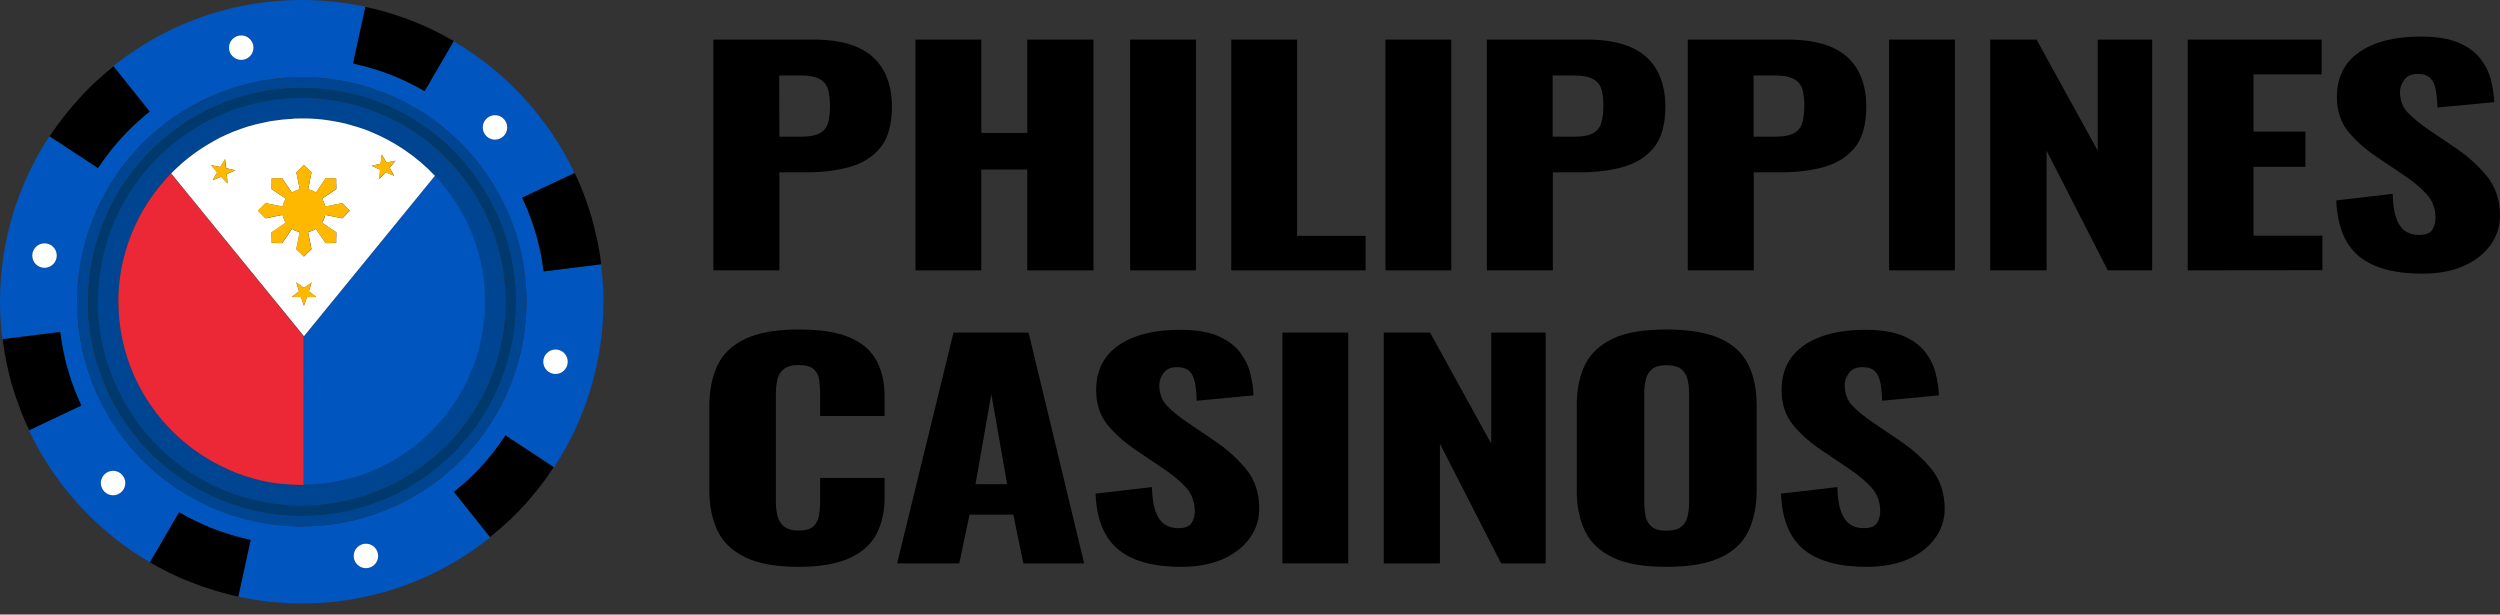 <svg width="179" height="44" viewBox="0 0 179 44" fill="none" xmlns="http://www.w3.org/2000/svg">
<rect x="0" y="0" width="179" height="44" fill="#333333" stroke="none"/>
<g clip-path="url(#clip0_270_52)">
<path d="M51.078 19.357V2.834H58.251C59.536 2.834 60.587 3.026 61.416 3.39C62.245 3.764 62.853 4.31 63.254 5.026C63.655 5.743 63.862 6.609 63.862 7.625C63.862 8.908 63.586 9.882 63.047 10.555C62.508 11.229 61.761 11.689 60.835 11.956C59.909 12.213 58.859 12.341 57.698 12.341H55.805V19.357H51.078ZM55.805 9.785H57.38C57.961 9.785 58.403 9.7 58.693 9.539C58.997 9.379 59.191 9.133 59.288 8.801C59.384 8.481 59.426 8.064 59.426 7.561C59.426 7.144 59.384 6.77 59.301 6.449C59.218 6.128 59.039 5.871 58.735 5.689C58.431 5.508 57.974 5.401 57.339 5.401H55.791L55.805 9.785Z" fill="black"/>
<path d="M65.549 19.357V2.834H70.261V9.518H73.551V2.834H78.291V19.357H73.551V12.138H70.261V19.357H65.549Z" fill="black"/>
<path d="M80.916 19.357V2.834H85.629V19.357H80.916Z" fill="black"/>
<path d="M88.158 19.357V2.834H92.871V16.887H97.777V19.357H88.158Z" fill="black"/>
<path d="M99.201 19.357V2.834H103.913V19.357H99.201Z" fill="black"/>
<path d="M106.457 19.357V2.834H113.629C114.915 2.834 115.965 3.026 116.794 3.39C117.623 3.764 118.232 4.31 118.632 5.026C119.033 5.743 119.24 6.609 119.24 7.625C119.24 8.908 118.964 9.882 118.425 10.555C117.886 11.229 117.14 11.689 116.214 11.956C115.288 12.213 114.237 12.341 113.077 12.341H111.183V19.357H106.457ZM111.169 9.785H112.745C113.325 9.785 113.768 9.7 114.058 9.539C114.348 9.379 114.555 9.133 114.652 8.801C114.749 8.481 114.804 8.064 114.804 7.561C114.804 7.144 114.763 6.77 114.68 6.449C114.597 6.128 114.417 5.871 114.113 5.689C113.809 5.508 113.353 5.401 112.717 5.401H111.169V9.785Z" fill="black"/>
<path d="M120.844 19.357V2.834H128.017C129.302 2.834 130.352 3.026 131.181 3.39C132.011 3.764 132.619 4.31 133.02 5.026C133.42 5.743 133.628 6.609 133.628 7.625C133.628 8.908 133.351 9.882 132.812 10.555C132.273 11.229 131.527 11.689 130.601 11.956C129.675 12.213 128.625 12.341 127.464 12.341H125.57V19.357H120.844ZM125.557 9.785H127.132C127.713 9.785 128.155 9.7 128.445 9.539C128.735 9.379 128.943 9.133 129.039 8.801C129.136 8.481 129.191 8.064 129.191 7.561C129.191 7.144 129.15 6.77 129.067 6.449C128.984 6.128 128.804 5.871 128.5 5.689C128.196 5.508 127.74 5.401 127.104 5.401H125.557V9.785Z" fill="black"/>
<path d="M135.258 19.357V2.834H139.971V19.357H135.258Z" fill="black"/>
<path d="M142.5 19.357V2.834H145.817L150.198 10.791V2.834H154.096V19.357H150.917L146.536 10.791V19.357H142.5Z" fill="black"/>
<path d="M156.639 19.357V2.834H166.23V5.326H161.351V9.422H165.069V11.946H161.351V16.876H166.285V19.346L156.639 19.357Z" fill="black"/>
<path d="M173.416 19.591C172.075 19.591 170.969 19.409 170.071 19.035C169.173 18.672 168.495 18.105 168.039 17.335C167.583 16.565 167.321 15.57 167.279 14.351L171.315 13.88C171.329 14.586 171.412 15.164 171.564 15.591C171.716 16.03 171.923 16.34 172.199 16.533C172.476 16.725 172.794 16.821 173.194 16.821C173.692 16.821 174.01 16.693 174.162 16.436C174.314 16.18 174.383 15.902 174.383 15.624C174.383 14.939 174.176 14.372 173.747 13.902C173.319 13.431 172.752 12.961 172.034 12.49L170.195 11.249C169.394 10.715 168.703 10.116 168.15 9.442C167.597 8.768 167.321 7.934 167.321 6.94C167.321 5.539 167.86 4.469 168.924 3.731C169.988 2.993 171.453 2.619 173.305 2.619C174.452 2.619 175.364 2.769 176.055 3.068C176.746 3.368 177.271 3.763 177.631 4.245C177.99 4.726 178.239 5.239 178.363 5.774C178.488 6.309 178.571 6.822 178.584 7.314L174.521 7.699C174.507 7.207 174.466 6.79 174.397 6.426C174.342 6.063 174.203 5.785 174.01 5.592C173.816 5.4 173.512 5.293 173.111 5.293C172.669 5.293 172.351 5.432 172.144 5.721C171.937 6.009 171.84 6.287 171.84 6.576C171.84 7.186 172.033 7.688 172.407 8.073C172.78 8.458 173.277 8.865 173.899 9.292L175.668 10.49C176.594 11.1 177.382 11.795 178.032 12.576C178.667 13.346 178.999 14.308 178.999 15.452C178.999 16.222 178.764 16.928 178.308 17.559C177.852 18.19 177.202 18.693 176.373 19.056C175.544 19.409 174.563 19.602 173.416 19.591Z" fill="black"/>
<path d="M57.2 40.585C55.583 40.585 54.297 40.361 53.358 39.901C52.418 39.441 51.755 38.81 51.368 37.986C50.981 37.163 50.787 36.19 50.787 35.078V29.121C50.787 27.977 50.981 26.993 51.368 26.169C51.755 25.346 52.418 24.715 53.358 24.266C54.297 23.816 55.569 23.592 57.2 23.592C58.831 23.592 60.019 23.795 60.904 24.191C61.788 24.586 62.424 25.153 62.783 25.87C63.156 26.586 63.336 27.42 63.336 28.361V29.784H58.72V28.126C58.72 27.805 58.692 27.485 58.651 27.185C58.609 26.886 58.485 26.64 58.264 26.436C58.057 26.244 57.697 26.137 57.186 26.137C56.675 26.137 56.329 26.244 56.094 26.447C55.859 26.65 55.707 26.907 55.652 27.217C55.583 27.527 55.555 27.848 55.555 28.19V35.965C55.555 36.329 55.597 36.671 55.68 36.971C55.763 37.27 55.914 37.527 56.15 37.708C56.384 37.89 56.73 37.986 57.186 37.986C57.684 37.986 58.029 37.89 58.236 37.687C58.444 37.495 58.582 37.238 58.637 36.917C58.692 36.607 58.72 36.286 58.72 35.955V34.222H63.336V35.644C63.336 36.586 63.156 37.42 62.797 38.158C62.438 38.895 61.816 39.484 60.931 39.911C60.047 40.339 58.789 40.585 57.2 40.585Z" fill="black"/>
<path d="M64.234 40.337L68.27 23.814H73.646L77.626 40.337H73.273L72.554 36.851H69.417L68.685 40.337H64.234ZM69.846 34.669H72.112L70.979 28.221L69.846 34.669Z" fill="black"/>
<path d="M84.58 40.585C83.239 40.585 82.133 40.404 81.235 40.029C80.337 39.666 79.66 39.099 79.204 38.329C78.748 37.559 78.485 36.564 78.443 35.345L82.479 34.874C82.493 35.58 82.576 36.158 82.728 36.586C82.88 37.013 83.087 37.334 83.364 37.527C83.64 37.719 83.958 37.816 84.359 37.816C84.856 37.816 85.174 37.687 85.326 37.431C85.478 37.174 85.547 36.896 85.547 36.618C85.547 35.944 85.34 35.367 84.911 34.896C84.483 34.425 83.916 33.955 83.198 33.484L81.359 32.244C80.558 31.709 79.867 31.11 79.314 30.436C78.761 29.763 78.485 28.928 78.485 27.934C78.485 26.533 79.024 25.463 80.088 24.726C81.166 23.988 82.617 23.613 84.469 23.613C85.616 23.613 86.528 23.763 87.219 24.062C87.91 24.362 88.436 24.758 88.795 25.239C89.154 25.72 89.403 26.233 89.527 26.768C89.666 27.303 89.735 27.816 89.749 28.308L85.685 28.693C85.671 28.201 85.63 27.784 85.561 27.421C85.492 27.057 85.367 26.779 85.174 26.586C84.981 26.394 84.676 26.287 84.276 26.287C83.833 26.287 83.516 26.426 83.308 26.715C83.101 27.003 83.004 27.282 83.004 27.57C83.004 28.18 83.198 28.682 83.571 29.067C83.944 29.452 84.442 29.859 85.063 30.276L86.832 31.474C87.758 32.083 88.546 32.778 89.196 33.559C89.845 34.34 90.163 35.292 90.163 36.436C90.163 37.206 89.928 37.912 89.472 38.543C89.016 39.174 88.367 39.676 87.537 40.04C86.708 40.404 85.713 40.585 84.58 40.585Z" fill="black"/>
<path d="M91.82 40.337V23.814H96.533V40.337H91.82Z" fill="black"/>
<path d="M99.076 40.337V23.814H102.393L106.774 31.771V23.814H110.672V40.337H107.479L103.098 31.771V40.337H99.076Z" fill="black"/>
<path d="M119.309 40.585C117.705 40.585 116.448 40.371 115.508 39.933C114.582 39.494 113.905 38.874 113.504 38.061C113.103 37.249 112.896 36.275 112.896 35.142V29.003C112.896 27.859 113.103 26.886 113.504 26.084C113.905 25.282 114.582 24.672 115.508 24.233C116.434 23.795 117.705 23.592 119.309 23.592C120.912 23.592 122.197 23.806 123.151 24.233C124.091 24.661 124.768 25.282 125.169 26.084C125.569 26.886 125.777 27.859 125.777 29.003V35.142C125.777 36.265 125.569 37.238 125.169 38.061C124.768 38.885 124.091 39.505 123.151 39.933C122.211 40.371 120.926 40.585 119.309 40.585ZM119.309 37.997C119.806 37.997 120.166 37.901 120.387 37.708C120.622 37.516 120.76 37.27 120.829 36.971C120.898 36.671 120.939 36.361 120.939 36.051V28.094C120.939 27.773 120.898 27.463 120.829 27.164C120.76 26.875 120.608 26.629 120.387 26.436C120.166 26.244 119.792 26.148 119.309 26.148C118.853 26.148 118.507 26.244 118.286 26.436C118.051 26.629 117.913 26.864 117.844 27.164C117.775 27.453 117.733 27.763 117.733 28.094V36.051C117.733 36.361 117.761 36.671 117.83 36.971C117.885 37.27 118.037 37.516 118.258 37.708C118.466 37.901 118.825 37.997 119.309 37.997Z" fill="black"/>
<path d="M133.656 40.585C132.316 40.585 131.21 40.404 130.312 40.029C129.413 39.666 128.736 39.099 128.28 38.329C127.824 37.559 127.562 36.564 127.52 35.345L131.556 34.874C131.569 35.58 131.652 36.158 131.804 36.586C131.956 37.024 132.164 37.334 132.44 37.527C132.717 37.719 133.034 37.816 133.435 37.816C133.933 37.816 134.251 37.687 134.403 37.431C134.555 37.174 134.624 36.896 134.624 36.618C134.624 35.944 134.416 35.367 133.988 34.896C133.56 34.425 132.993 33.955 132.274 33.484L130.436 32.244C129.635 31.709 128.944 31.11 128.391 30.436C127.838 29.763 127.562 28.928 127.562 27.934C127.562 26.533 128.101 25.463 129.165 24.726C130.243 23.988 131.694 23.613 133.546 23.613C134.693 23.613 135.605 23.763 136.296 24.062C136.987 24.362 137.512 24.758 137.872 25.239C138.231 25.72 138.48 26.233 138.604 26.768C138.728 27.303 138.811 27.816 138.825 28.308L134.762 28.693C134.748 28.201 134.707 27.784 134.638 27.421C134.568 27.057 134.444 26.779 134.251 26.586C134.057 26.394 133.753 26.287 133.352 26.287C132.91 26.287 132.592 26.426 132.385 26.715C132.178 27.003 132.081 27.282 132.081 27.57C132.081 28.18 132.274 28.682 132.647 29.067C133.021 29.452 133.518 29.859 134.14 30.276L135.909 31.474C136.835 32.083 137.623 32.778 138.272 33.559C138.908 34.329 139.24 35.292 139.24 36.436C139.24 37.206 139.005 37.912 138.549 38.543C138.093 39.174 137.443 39.676 136.614 40.04C135.785 40.404 134.79 40.585 133.656 40.585Z" fill="black"/>
<path d="M42.713 17.004C42.713 17.025 42.724 17.047 42.734 17.079C42.724 17.057 42.713 17.025 42.713 17.004Z" fill="#0055BF"/>
<path d="M3.637 9.625C3.679 9.561 3.722 9.497 3.765 9.443C3.722 9.508 3.679 9.572 3.637 9.625Z" fill="#0055BF"/>
<path d="M15.474 42.306C15.389 42.285 15.293 42.253 15.207 42.221C15.293 42.253 15.389 42.274 15.474 42.306Z" fill="#0055BF"/>
<path d="M31.195 2.256C31.249 2.277 31.291 2.309 31.345 2.331C31.302 2.299 31.249 2.277 31.195 2.256Z" fill="#0055BF"/>
<path d="M26.928 0.674C27.035 0.695 27.142 0.727 27.248 0.759C27.142 0.727 27.035 0.706 26.928 0.674Z" fill="#0055BF"/>
<path d="M43.206 21.603C43.206 20.394 43.099 19.197 42.906 18.041C42.959 18.33 42.992 18.619 43.034 18.918L38.917 19.432C38.853 18.951 38.778 18.469 38.682 18.009C38.447 16.876 38.093 15.785 37.644 14.737C37.559 14.544 37.473 14.352 37.388 14.17L41.142 12.405C39.27 8.449 36.243 5.155 32.479 2.952L30.394 6.524C29.666 6.096 28.896 5.722 28.094 5.401C27.185 5.037 26.244 4.748 25.271 4.545L26.148 0.481C26.244 0.503 26.33 0.524 26.415 0.545C24.864 0.193 23.26 0 21.603 0C15.86 0 10.641 2.246 6.77 5.903C7.197 5.497 7.657 5.101 8.117 4.738L10.705 7.978C10.203 8.384 9.721 8.812 9.261 9.261C8.417 10.106 7.668 11.037 7.005 12.031L3.54 9.753C1.305 13.154 0 17.218 0 21.592C0 22.8 0.107 23.998 0.299 25.153C0.246 24.864 0.214 24.576 0.171 24.276L4.288 23.763C4.353 24.244 4.427 24.726 4.524 25.185C4.759 26.319 5.112 27.41 5.55 28.458C5.636 28.65 5.722 28.843 5.807 29.025L2.075 30.811C1.968 30.575 1.85 30.34 1.754 30.105C3.583 34.383 6.759 37.944 10.737 40.264L12.823 36.682C13.56 37.11 14.32 37.484 15.122 37.805C16.031 38.168 16.972 38.447 17.945 38.66L17.068 42.724C16.983 42.703 16.897 42.681 16.812 42.671C18.352 43.024 19.956 43.206 21.613 43.206C27.356 43.206 32.575 40.96 36.436 37.313C36.008 37.719 35.559 38.104 35.099 38.468L32.511 35.227C33.014 34.821 33.495 34.393 33.955 33.944C34.8 33.099 35.548 32.169 36.211 31.174L39.676 33.452C41.901 30.041 43.206 25.977 43.206 21.603ZM3.187 19.186C2.706 19.186 2.31 18.79 2.31 18.309C2.31 17.828 2.706 17.432 3.187 17.432C3.668 17.432 4.064 17.828 4.064 18.309C4.064 18.79 3.679 19.186 3.187 19.186ZM35.441 8.245C35.923 8.245 36.318 8.641 36.318 9.122C36.318 9.604 35.923 9.999 35.441 9.999C34.96 9.999 34.564 9.604 34.564 9.122C34.564 8.641 34.949 8.245 35.441 8.245ZM17.271 2.524C17.753 2.524 18.148 2.92 18.148 3.401C18.148 3.882 17.753 4.278 17.271 4.278C16.79 4.278 16.395 3.882 16.395 3.401C16.395 2.92 16.78 2.524 17.271 2.524ZM8.096 35.463C7.614 35.463 7.219 35.067 7.219 34.586C7.219 34.105 7.614 33.709 8.096 33.709C8.577 33.709 8.973 34.105 8.973 34.586C8.973 35.067 8.577 35.463 8.096 35.463ZM26.201 40.682C25.72 40.682 25.324 40.286 25.324 39.805C25.324 39.323 25.72 38.928 26.201 38.928C26.683 38.928 27.078 39.323 27.078 39.805C27.078 40.286 26.683 40.682 26.201 40.682ZM37.088 25.977C34.671 34.522 25.784 39.495 17.229 37.078C8.684 34.661 3.711 25.774 6.128 17.229C8.545 8.684 17.432 3.711 25.988 6.128C34.532 8.545 39.505 17.432 37.088 25.977ZM39.773 26.79C39.291 26.79 38.896 26.394 38.896 25.913C38.896 25.431 39.291 25.036 39.773 25.036C40.254 25.036 40.65 25.431 40.65 25.913C40.65 26.394 40.264 26.79 39.773 26.79Z" fill="#0055BF"/>
<path d="M39.463 33.74C39.377 33.869 39.302 33.986 39.217 34.104C39.302 33.986 39.377 33.858 39.463 33.74Z" fill="#0055BF"/>
<path d="M27.742 0.898C27.838 0.931 27.924 0.952 28.02 0.984C27.935 0.952 27.838 0.931 27.742 0.898Z" fill="#0055BF"/>
<path d="M32.105 2.727C32.159 2.759 32.223 2.791 32.277 2.823C32.223 2.801 32.17 2.769 32.105 2.727Z" fill="#0055BF"/>
<path d="M5.829 29.035C5.744 28.843 5.648 28.661 5.573 28.468C5.123 27.431 4.781 26.329 4.546 25.196C4.45 24.725 4.375 24.255 4.311 23.773L0.193 24.287C0.225 24.576 0.268 24.875 0.322 25.164C0.322 25.174 0.322 25.185 0.322 25.196C0.375 25.485 0.429 25.773 0.482 26.051C0.482 26.062 0.482 26.073 0.493 26.083C0.525 26.244 0.557 26.404 0.6 26.565C0.6 26.586 0.61 26.597 0.61 26.618C0.653 26.779 0.685 26.928 0.728 27.089C0.728 27.11 0.739 27.131 0.739 27.142C0.782 27.292 0.824 27.442 0.867 27.591C0.878 27.613 0.878 27.634 0.888 27.655C0.931 27.805 0.974 27.955 1.028 28.105C1.038 28.126 1.038 28.148 1.049 28.169C1.092 28.319 1.145 28.468 1.199 28.607C1.209 28.629 1.209 28.639 1.22 28.661C1.273 28.811 1.327 28.96 1.38 29.11C1.38 29.121 1.391 29.142 1.391 29.153C1.445 29.302 1.509 29.452 1.562 29.602C1.562 29.613 1.573 29.623 1.573 29.623C1.637 29.784 1.701 29.933 1.765 30.094C1.872 30.329 1.979 30.564 2.086 30.8L5.829 29.035Z" fill="black"/>
<path d="M33.944 33.933C33.495 34.382 33.003 34.81 32.5 35.216L35.088 38.457C35.548 38.082 35.997 37.697 36.425 37.302C36.435 37.291 36.435 37.291 36.446 37.28C36.564 37.163 36.692 37.045 36.81 36.927C36.895 36.842 36.992 36.746 37.077 36.66C37.131 36.607 37.184 36.553 37.238 36.489C37.291 36.425 37.344 36.371 37.398 36.318C37.473 36.243 37.537 36.168 37.612 36.093C37.655 36.05 37.697 36.008 37.73 35.954C37.815 35.858 37.89 35.772 37.975 35.676C38.008 35.644 38.029 35.612 38.061 35.569C38.157 35.462 38.243 35.355 38.328 35.248C38.35 35.227 38.361 35.206 38.382 35.184C38.478 35.056 38.585 34.938 38.681 34.81C38.692 34.799 38.703 34.788 38.703 34.778C38.874 34.564 39.034 34.339 39.195 34.115C39.28 33.997 39.366 33.869 39.441 33.751C39.505 33.655 39.58 33.559 39.644 33.452L36.179 31.174C35.537 32.168 34.789 33.099 33.944 33.933Z" fill="black"/>
<path d="M17.944 38.66C16.971 38.446 16.03 38.168 15.121 37.805C14.33 37.484 13.56 37.109 12.822 36.682L10.736 40.264C11.41 40.66 12.116 41.013 12.832 41.344H12.843C13.078 41.451 13.314 41.548 13.56 41.644H13.57C13.838 41.751 14.116 41.858 14.394 41.954C14.415 41.965 14.426 41.965 14.447 41.975C14.693 42.061 14.95 42.147 15.196 42.221C15.281 42.253 15.378 42.275 15.463 42.307C15.634 42.36 15.795 42.403 15.966 42.446C16.073 42.478 16.169 42.499 16.276 42.532C16.447 42.574 16.629 42.617 16.8 42.66C16.886 42.681 16.971 42.703 17.057 42.713L17.944 38.66Z" fill="black"/>
<path d="M37.656 14.738C38.105 15.775 38.447 16.876 38.693 18.01C38.79 18.481 38.875 18.951 38.929 19.432L43.046 18.919C43.014 18.63 42.971 18.331 42.918 18.042C42.918 18.031 42.918 18.021 42.918 18.01C42.864 17.721 42.811 17.433 42.757 17.144C42.757 17.122 42.747 17.09 42.736 17.069C42.736 17.047 42.725 17.026 42.715 16.994C42.65 16.695 42.575 16.395 42.501 16.096C42.458 15.925 42.404 15.754 42.362 15.582V15.572C42.308 15.411 42.265 15.24 42.212 15.08C42.212 15.069 42.212 15.058 42.201 15.058C42.148 14.898 42.094 14.738 42.041 14.577C42.041 14.566 42.03 14.556 42.03 14.545C41.977 14.395 41.923 14.235 41.87 14.085C41.87 14.075 41.859 14.053 41.848 14.042C41.795 13.893 41.741 13.743 41.677 13.604C41.666 13.582 41.656 13.561 41.656 13.54C41.602 13.401 41.538 13.251 41.474 13.112C41.474 13.101 41.463 13.091 41.463 13.08C41.367 12.845 41.26 12.62 41.142 12.385L37.389 14.149C37.474 14.352 37.571 14.545 37.656 14.738Z" fill="black"/>
<path d="M25.281 4.545C26.255 4.759 27.195 5.037 28.105 5.401C28.896 5.722 29.666 6.096 30.404 6.524L32.489 2.941C32.425 2.898 32.361 2.866 32.297 2.834C32.243 2.802 32.179 2.77 32.126 2.738C31.88 2.599 31.623 2.46 31.366 2.332C31.313 2.31 31.27 2.278 31.217 2.257C30.949 2.118 30.671 1.989 30.393 1.861H30.383C30.147 1.754 29.912 1.658 29.666 1.562C29.655 1.562 29.655 1.562 29.645 1.551C29.366 1.444 29.099 1.337 28.821 1.241C28.81 1.241 28.8 1.23 28.789 1.23C28.543 1.145 28.286 1.059 28.04 0.984C27.944 0.952 27.859 0.931 27.762 0.899C27.602 0.845 27.431 0.802 27.27 0.76C27.163 0.727 27.056 0.706 26.95 0.674C26.778 0.631 26.607 0.588 26.436 0.556C26.34 0.535 26.254 0.514 26.169 0.492L25.281 4.545Z" fill="black"/>
<path d="M9.272 9.272C9.721 8.823 10.213 8.395 10.716 7.988L8.128 4.748C7.668 5.122 7.219 5.507 6.78 5.914C6.78 5.914 6.78 5.914 6.77 5.924C6.62 6.063 6.481 6.202 6.342 6.342C6.214 6.47 6.085 6.598 5.968 6.727C5.936 6.759 5.904 6.801 5.871 6.833C5.775 6.93 5.69 7.026 5.604 7.122C5.572 7.154 5.54 7.197 5.508 7.229C5.422 7.336 5.326 7.432 5.24 7.539C5.219 7.571 5.187 7.603 5.166 7.625C5.069 7.732 4.973 7.849 4.888 7.956C4.866 7.978 4.856 7.999 4.834 8.021C4.738 8.149 4.631 8.267 4.535 8.395C4.524 8.406 4.513 8.416 4.513 8.427C4.406 8.566 4.299 8.705 4.192 8.844C4.053 9.037 3.914 9.229 3.775 9.432C3.733 9.496 3.69 9.561 3.647 9.614C3.615 9.657 3.583 9.7 3.551 9.753L7.016 12.031C7.679 11.036 8.438 10.106 9.272 9.272Z" fill="black"/>
<path d="M26.201 38.928C25.72 38.928 25.324 39.323 25.324 39.805C25.324 40.286 25.72 40.682 26.201 40.682C26.682 40.682 27.078 40.286 27.078 39.805C27.078 39.323 26.682 38.928 26.201 38.928Z" fill="white"/>
<path d="M17.271 4.289C17.753 4.289 18.148 3.893 18.148 3.412C18.148 2.931 17.753 2.535 17.271 2.535C16.79 2.535 16.395 2.931 16.395 3.412C16.395 3.893 16.79 4.289 17.271 4.289Z" fill="white"/>
<path d="M3.187 17.422C2.706 17.422 2.311 17.818 2.311 18.299C2.311 18.791 2.706 19.176 3.187 19.176C3.669 19.176 4.064 18.78 4.064 18.299C4.064 17.818 3.679 17.422 3.187 17.422Z" fill="white"/>
<path d="M8.096 33.709C7.614 33.709 7.219 34.105 7.219 34.586C7.219 35.067 7.614 35.463 8.096 35.463C8.577 35.463 8.973 35.067 8.973 34.586C8.973 34.105 8.577 33.709 8.096 33.709Z" fill="white"/>
<path d="M39.773 25.025C39.292 25.025 38.897 25.421 38.897 25.902C38.897 26.384 39.292 26.779 39.773 26.779C40.255 26.779 40.65 26.384 40.65 25.902C40.65 25.421 40.265 25.025 39.773 25.025Z" fill="white"/>
<path d="M35.441 10C35.923 10 36.318 9.604 36.318 9.123C36.318 8.642 35.923 8.246 35.441 8.246C34.96 8.246 34.565 8.642 34.565 9.123C34.565 9.604 34.95 10 35.441 10Z" fill="white"/>
<path d="M25.988 6.128C17.443 3.711 8.545 8.684 6.128 17.229C3.711 25.774 8.684 34.672 17.229 37.089C25.774 39.506 34.672 34.533 37.089 25.988C39.506 17.432 34.533 8.545 25.988 6.128ZM36.329 25.817C34.404 32.544 28.276 36.928 21.614 36.928C20.224 36.928 18.801 36.736 17.4 36.34C9.272 34.019 4.556 25.539 6.888 17.4C8.813 10.673 14.941 6.289 21.603 6.289C22.993 6.289 24.416 6.481 25.817 6.877C33.955 9.198 38.661 17.678 36.329 25.817Z" fill="#004591"/>
<path d="M12.886 9.891C10.298 11.816 8.459 14.479 7.56 17.591C6.491 21.345 6.94 25.281 8.833 28.692C10.726 32.104 13.838 34.574 17.581 35.644C18.896 36.018 20.255 36.211 21.602 36.211C24.714 36.211 27.805 35.184 30.318 33.323C32.906 31.398 34.746 28.735 35.644 25.623C37.858 17.88 33.355 9.785 25.613 7.571C24.297 7.196 22.95 7.004 21.591 7.004C18.49 6.993 15.399 8.02 12.886 9.891ZM21.613 8.491C21.816 8.491 22.019 8.501 22.222 8.501C22.287 8.501 22.351 8.512 22.426 8.512C22.565 8.523 22.693 8.533 22.832 8.544C22.907 8.555 22.982 8.555 23.057 8.565C23.185 8.576 23.313 8.597 23.442 8.619C23.516 8.63 23.591 8.64 23.666 8.651C23.848 8.683 24.03 8.715 24.201 8.747C24.297 8.769 24.404 8.79 24.5 8.811C24.586 8.833 24.671 8.854 24.746 8.865C24.864 8.897 24.982 8.929 25.088 8.961C25.142 8.972 25.206 8.993 25.26 9.015C25.388 9.057 25.527 9.089 25.655 9.132C25.666 9.132 25.687 9.143 25.698 9.143C25.933 9.218 26.179 9.303 26.415 9.4C26.425 9.41 26.447 9.41 26.457 9.421C28.243 10.137 29.826 11.228 31.12 12.597C32.51 14.062 33.559 15.848 34.157 17.837C34.157 17.848 34.157 17.848 34.168 17.859C34.222 18.051 34.275 18.233 34.328 18.436C34.328 18.458 34.339 18.479 34.339 18.5C34.382 18.682 34.425 18.864 34.457 19.046C34.468 19.078 34.468 19.121 34.478 19.153C34.51 19.324 34.542 19.495 34.564 19.677C34.575 19.72 34.575 19.773 34.585 19.816C34.607 19.976 34.628 20.147 34.649 20.308C34.649 20.361 34.66 20.425 34.66 20.479C34.671 20.639 34.681 20.8 34.692 20.96C34.692 21.003 34.692 21.046 34.692 21.088C34.703 21.26 34.703 21.442 34.703 21.613C34.703 27.42 30.906 32.361 25.655 34.072C25.634 34.082 25.613 34.093 25.581 34.093C25.42 34.146 25.26 34.189 25.099 34.232C25.046 34.243 24.992 34.264 24.939 34.275C24.8 34.307 24.671 34.339 24.532 34.371C24.457 34.392 24.372 34.414 24.297 34.425C24.18 34.446 24.062 34.467 23.955 34.489C23.848 34.51 23.752 34.531 23.645 34.542C23.549 34.563 23.442 34.574 23.345 34.585C23.228 34.606 23.099 34.617 22.982 34.628C22.896 34.638 22.811 34.638 22.725 34.649C22.586 34.66 22.458 34.67 22.319 34.681C22.233 34.681 22.158 34.681 22.083 34.692C21.976 34.692 21.859 34.703 21.741 34.703C21.688 34.703 21.645 34.703 21.591 34.703C21.42 34.703 21.249 34.692 21.078 34.692C20.993 34.692 20.896 34.681 20.811 34.681C20.682 34.67 20.554 34.66 20.426 34.649C20.329 34.638 20.233 34.628 20.148 34.628C20.03 34.617 19.912 34.596 19.795 34.585C19.688 34.574 19.592 34.553 19.485 34.542C19.378 34.521 19.271 34.51 19.164 34.489C19.057 34.467 18.939 34.446 18.832 34.425C18.747 34.403 18.651 34.382 18.565 34.36C18.437 34.328 18.319 34.296 18.191 34.264C18.116 34.243 18.052 34.221 17.977 34.2C17.838 34.157 17.699 34.114 17.56 34.072C17.506 34.05 17.453 34.039 17.399 34.018C17.239 33.965 17.089 33.911 16.939 33.858C16.907 33.847 16.875 33.836 16.843 33.815C16.672 33.751 16.501 33.676 16.34 33.601C16.33 33.601 16.319 33.59 16.308 33.58C12.48 31.879 9.603 28.404 8.747 24.201C8.737 24.147 8.726 24.094 8.715 24.04C8.683 23.88 8.651 23.719 8.63 23.57C8.608 23.431 8.587 23.292 8.576 23.142C8.566 23.067 8.555 22.992 8.544 22.917C8.501 22.479 8.48 22.03 8.48 21.581C8.48 21.538 8.48 21.495 8.48 21.452C8.48 21.26 8.491 21.067 8.491 20.875C8.491 20.789 8.501 20.693 8.512 20.607C8.523 20.458 8.534 20.308 8.555 20.158C8.566 20.073 8.576 19.976 8.587 19.891C8.608 19.741 8.63 19.602 8.651 19.452C8.662 19.367 8.683 19.281 8.694 19.196C8.726 19.046 8.747 18.896 8.79 18.747C8.812 18.672 8.822 18.597 8.844 18.522C8.886 18.361 8.929 18.201 8.972 18.041C8.993 17.987 9.004 17.923 9.025 17.859C9.079 17.677 9.143 17.485 9.207 17.303C9.218 17.271 9.229 17.239 9.239 17.206C9.4 16.757 9.582 16.329 9.785 15.902C10.416 14.608 11.239 13.431 12.245 12.415C12.373 12.276 12.512 12.148 12.651 12.02C13.421 11.303 14.266 10.672 15.185 10.159C15.538 9.966 15.891 9.785 16.255 9.613C16.266 9.613 16.276 9.603 16.287 9.603C16.405 9.549 16.533 9.496 16.651 9.442C16.661 9.442 16.672 9.432 16.683 9.432C16.897 9.346 17.11 9.271 17.324 9.196C17.389 9.175 17.453 9.154 17.517 9.132C17.613 9.1 17.709 9.068 17.806 9.036C17.945 8.993 18.094 8.95 18.244 8.918C18.319 8.897 18.404 8.876 18.479 8.865C18.586 8.833 18.704 8.811 18.811 8.79C18.875 8.779 18.95 8.758 19.014 8.747C19.185 8.715 19.356 8.683 19.527 8.651C19.581 8.64 19.645 8.63 19.698 8.63C19.859 8.608 20.009 8.587 20.169 8.565C20.201 8.565 20.233 8.555 20.276 8.555C20.468 8.533 20.661 8.523 20.854 8.512C20.907 8.512 20.95 8.512 21.003 8.501C21.206 8.491 21.41 8.491 21.613 8.491Z" fill="#004591"/>
<path d="M25.817 6.877C24.406 6.471 22.994 6.289 21.604 6.289V7.006C22.951 7.006 24.309 7.198 25.625 7.572C33.368 9.786 37.87 17.882 35.656 25.625C34.769 28.737 32.929 31.4 30.33 33.325C27.817 35.185 24.727 36.212 21.614 36.212C20.256 36.212 18.909 36.02 17.593 35.645C13.84 34.576 10.738 32.105 8.845 28.694C6.952 25.282 6.503 21.336 7.573 17.593C8.46 14.481 10.3 11.818 12.899 9.893C15.412 8.032 18.502 7.006 21.614 7.006V6.289C14.952 6.289 8.824 10.674 6.899 17.401C4.578 25.528 9.284 34.009 17.412 36.34C18.823 36.747 20.235 36.929 21.625 36.929C28.288 36.929 34.426 32.544 36.341 25.817C38.661 17.679 33.956 9.198 25.817 6.877Z" fill="#00396D"/>
<path d="M21.764 34.703C21.881 34.703 21.988 34.703 22.106 34.692C22.192 34.692 22.266 34.692 22.341 34.682C22.48 34.671 22.608 34.66 22.748 34.65C22.833 34.639 22.919 34.639 23.004 34.628C23.122 34.617 23.25 34.596 23.368 34.585C23.464 34.575 23.571 34.564 23.667 34.543C23.774 34.521 23.87 34.511 23.977 34.489C24.095 34.468 24.213 34.446 24.32 34.425C24.405 34.404 24.48 34.393 24.555 34.371C24.694 34.339 24.822 34.307 24.961 34.275C25.015 34.265 25.068 34.243 25.122 34.233C25.282 34.19 25.443 34.147 25.603 34.093C25.624 34.083 25.646 34.072 25.678 34.072C30.918 32.361 34.725 27.42 34.725 21.613C34.725 21.431 34.715 21.26 34.715 21.089C34.715 21.046 34.715 21.003 34.715 20.961C34.704 20.8 34.693 20.64 34.683 20.479C34.683 20.426 34.672 20.362 34.672 20.308C34.651 20.148 34.629 19.977 34.608 19.816C34.597 19.774 34.597 19.72 34.586 19.677C34.565 19.506 34.533 19.335 34.501 19.153C34.49 19.121 34.49 19.078 34.479 19.046C34.447 18.865 34.404 18.683 34.362 18.501C34.362 18.48 34.351 18.458 34.351 18.437C34.297 18.244 34.255 18.052 34.191 17.859C34.191 17.849 34.191 17.849 34.18 17.838C33.581 15.86 32.533 14.063 31.143 12.598L21.774 24.084L21.764 34.703Z" fill="#0055BF"/>
<path d="M12.245 12.428C11.25 13.444 10.416 14.62 9.785 15.914C9.582 16.331 9.4 16.77 9.24 17.219C9.229 17.251 9.218 17.283 9.208 17.315C9.144 17.497 9.09 17.679 9.026 17.871C9.005 17.925 8.994 17.989 8.972 18.053C8.93 18.213 8.887 18.374 8.844 18.534C8.823 18.609 8.812 18.684 8.791 18.759C8.759 18.909 8.726 19.058 8.694 19.208C8.684 19.294 8.662 19.379 8.652 19.465C8.63 19.604 8.609 19.753 8.587 19.903C8.577 19.989 8.566 20.085 8.555 20.171C8.545 20.32 8.523 20.47 8.513 20.62C8.502 20.705 8.502 20.802 8.491 20.887C8.48 21.079 8.48 21.272 8.48 21.465C8.48 21.507 8.48 21.55 8.48 21.593C8.48 22.042 8.502 22.491 8.545 22.93C8.555 23.005 8.566 23.079 8.577 23.154C8.598 23.293 8.609 23.443 8.63 23.582C8.652 23.742 8.684 23.903 8.716 24.053C8.726 24.106 8.737 24.16 8.748 24.213C9.603 28.416 12.47 31.892 16.309 33.592C16.32 33.592 16.33 33.603 16.341 33.613C16.512 33.688 16.672 33.752 16.844 33.827C16.876 33.838 16.908 33.849 16.94 33.87C17.09 33.923 17.25 33.977 17.4 34.031C17.453 34.052 17.507 34.063 17.56 34.084C17.699 34.127 17.838 34.169 17.977 34.212C18.052 34.234 18.116 34.255 18.191 34.276C18.319 34.309 18.437 34.341 18.565 34.373C18.651 34.394 18.747 34.416 18.833 34.437C18.94 34.458 19.057 34.48 19.164 34.501C19.271 34.522 19.378 34.544 19.485 34.554C19.592 34.576 19.688 34.587 19.795 34.597C19.913 34.619 20.03 34.629 20.148 34.64C20.244 34.651 20.341 34.661 20.426 34.661C20.555 34.672 20.683 34.683 20.811 34.694C20.897 34.694 20.993 34.704 21.078 34.704C21.25 34.715 21.41 34.715 21.592 34.715C21.645 34.715 21.688 34.715 21.742 34.715V24.095L12.245 12.428Z" fill="#ED2836"/>
<path d="M20.865 8.513C20.672 8.523 20.48 8.534 20.287 8.555C20.255 8.555 20.223 8.566 20.18 8.566C20.02 8.587 19.86 8.609 19.71 8.63C19.656 8.641 19.592 8.652 19.539 8.652C19.368 8.673 19.197 8.705 19.025 8.748C18.961 8.759 18.886 8.78 18.822 8.791C18.705 8.812 18.598 8.844 18.491 8.865C18.416 8.887 18.33 8.908 18.255 8.919C18.106 8.962 17.967 9.005 17.817 9.037C17.721 9.069 17.625 9.101 17.528 9.133C17.464 9.154 17.4 9.176 17.336 9.197C17.122 9.272 16.908 9.347 16.694 9.432C16.683 9.432 16.673 9.443 16.662 9.443C16.544 9.496 16.416 9.55 16.298 9.603C16.288 9.603 16.277 9.614 16.266 9.614C15.903 9.774 15.539 9.956 15.197 10.159C14.277 10.684 13.422 11.304 12.662 12.02C12.523 12.149 12.384 12.288 12.256 12.416L21.763 24.073L31.142 12.587C29.848 11.218 28.255 10.127 26.479 9.411C26.469 9.4 26.447 9.4 26.437 9.389C26.201 9.293 25.966 9.208 25.72 9.133C25.709 9.133 25.688 9.122 25.677 9.122C25.549 9.079 25.421 9.037 25.282 9.005C25.228 8.983 25.164 8.972 25.111 8.951C24.993 8.919 24.875 8.887 24.768 8.855C24.683 8.833 24.597 8.812 24.522 8.801C24.426 8.78 24.319 8.759 24.223 8.737C24.041 8.705 23.87 8.673 23.688 8.641C23.613 8.63 23.538 8.62 23.464 8.609C23.335 8.587 23.207 8.577 23.079 8.555C23.004 8.545 22.929 8.545 22.854 8.534C22.715 8.523 22.587 8.513 22.448 8.502C22.384 8.502 22.319 8.491 22.244 8.491C22.041 8.48 21.838 8.48 21.635 8.48C21.432 8.48 21.239 8.491 21.036 8.491C20.961 8.513 20.918 8.513 20.865 8.513ZM16.288 13.133L15.838 12.651L15.229 12.908L15.55 12.331L15.122 11.828L15.774 11.956L16.116 11.389L16.202 12.042L16.844 12.191L16.245 12.47L16.288 13.133ZM27.249 11.721L27.335 11.069L27.677 11.635L28.33 11.507L27.902 12.01L28.223 12.587L27.613 12.331L27.164 12.812L27.217 12.149L26.619 11.871L27.249 11.721ZM21.977 21.271L21.763 21.891L21.549 21.271L20.886 21.26L21.41 20.865L21.218 20.234L21.763 20.608L22.309 20.234L22.116 20.865L22.64 21.26L21.977 21.271ZM21.378 12.181L21.56 12.01L21.763 11.806L21.966 12.01L22.148 12.181L22.309 12.341L22.063 13.56C22.266 13.603 22.458 13.678 22.619 13.796L23.314 12.769H23.538L23.784 12.78H24.073V13.068L24.084 13.314V13.539L23.057 14.234C23.164 14.395 23.25 14.587 23.293 14.79L24.512 14.544L24.672 14.705L24.843 14.886L25.046 15.09L24.843 15.293L24.672 15.475L24.512 15.635L23.293 15.389C23.25 15.592 23.175 15.785 23.057 15.945L24.084 16.64V16.865L24.073 17.111V17.4H23.784L23.538 17.41H23.314L22.619 16.384C22.458 16.491 22.266 16.576 22.063 16.619L22.309 17.838L22.148 17.998L21.966 18.17L21.763 18.373L21.56 18.17L21.378 17.998L21.218 17.838L21.464 16.619C21.261 16.576 21.068 16.501 20.908 16.384L20.212 17.41H19.988L19.742 17.4H19.453V17.111L19.442 16.865V16.64L20.469 15.945C20.362 15.785 20.277 15.592 20.234 15.389L19.015 15.635L18.854 15.475L18.683 15.293L18.48 15.09L18.683 14.886L18.854 14.705L19.015 14.544L20.234 14.79C20.277 14.587 20.352 14.395 20.469 14.234L19.442 13.539V13.314L19.453 13.068V12.78H19.742L19.988 12.769H20.212L20.908 13.796C21.068 13.689 21.261 13.603 21.464 13.56L21.218 12.341L21.378 12.181Z" fill="white"/>
<path d="M20.896 13.786L20.201 12.759H19.977L19.731 12.77H19.442V13.059L19.431 13.305V13.529L20.458 14.225C20.351 14.385 20.265 14.577 20.223 14.781L19.003 14.535L18.843 14.695L18.672 14.877L18.469 15.08L18.672 15.283L18.843 15.465L19.003 15.626L20.223 15.38C20.265 15.583 20.34 15.775 20.458 15.936L19.431 16.631V16.855L19.442 17.101V17.39H19.731L19.977 17.401H20.201L20.896 16.374C21.057 16.481 21.249 16.567 21.453 16.609L21.207 17.828L21.367 17.989L21.549 18.16L21.752 18.363L21.955 18.16L22.137 17.989L22.297 17.828L22.052 16.609C22.255 16.567 22.447 16.492 22.608 16.374L23.303 17.401H23.527L23.773 17.39H24.062V17.101L24.073 16.855V16.631L23.046 15.936C23.153 15.775 23.238 15.583 23.281 15.38L24.5 15.626L24.661 15.465L24.832 15.283L25.035 15.08L24.832 14.877L24.661 14.695L24.5 14.535L23.281 14.781C23.238 14.577 23.164 14.385 23.046 14.225L24.073 13.529V13.305L24.062 13.059V12.77H23.784L23.538 12.759H23.313L22.618 13.786C22.458 13.679 22.265 13.594 22.062 13.551L22.308 12.332L22.148 12.171L21.966 12L21.763 11.797L21.559 12L21.378 12.171L21.217 12.332L21.463 13.551C21.249 13.594 21.068 13.679 20.896 13.786Z" fill="#FFB800"/>
<path d="M22.298 20.223L21.764 20.608L21.218 20.223L21.411 20.854L20.887 21.26L21.539 21.271L21.764 21.891L21.978 21.271L22.641 21.26L22.117 20.854L22.298 20.223Z" fill="#FFB800"/>
<path d="M16.181 12.041L16.106 11.389L15.764 11.956L15.111 11.827L15.539 12.33L15.229 12.907L15.828 12.651L16.288 13.132L16.234 12.469L16.833 12.191L16.181 12.041Z" fill="#FFB800"/>
<path d="M27.143 12.812L27.592 12.331L28.202 12.588L27.892 12L28.32 11.508L27.667 11.625L27.325 11.059L27.239 11.722L26.598 11.871L27.197 12.149L27.143 12.812Z" fill="#FFB800"/>
</g>
<defs>
<clipPath id="clip0_270_52">
<rect width="179" height="44" fill="white"/>
</clipPath>
</defs>
</svg>
